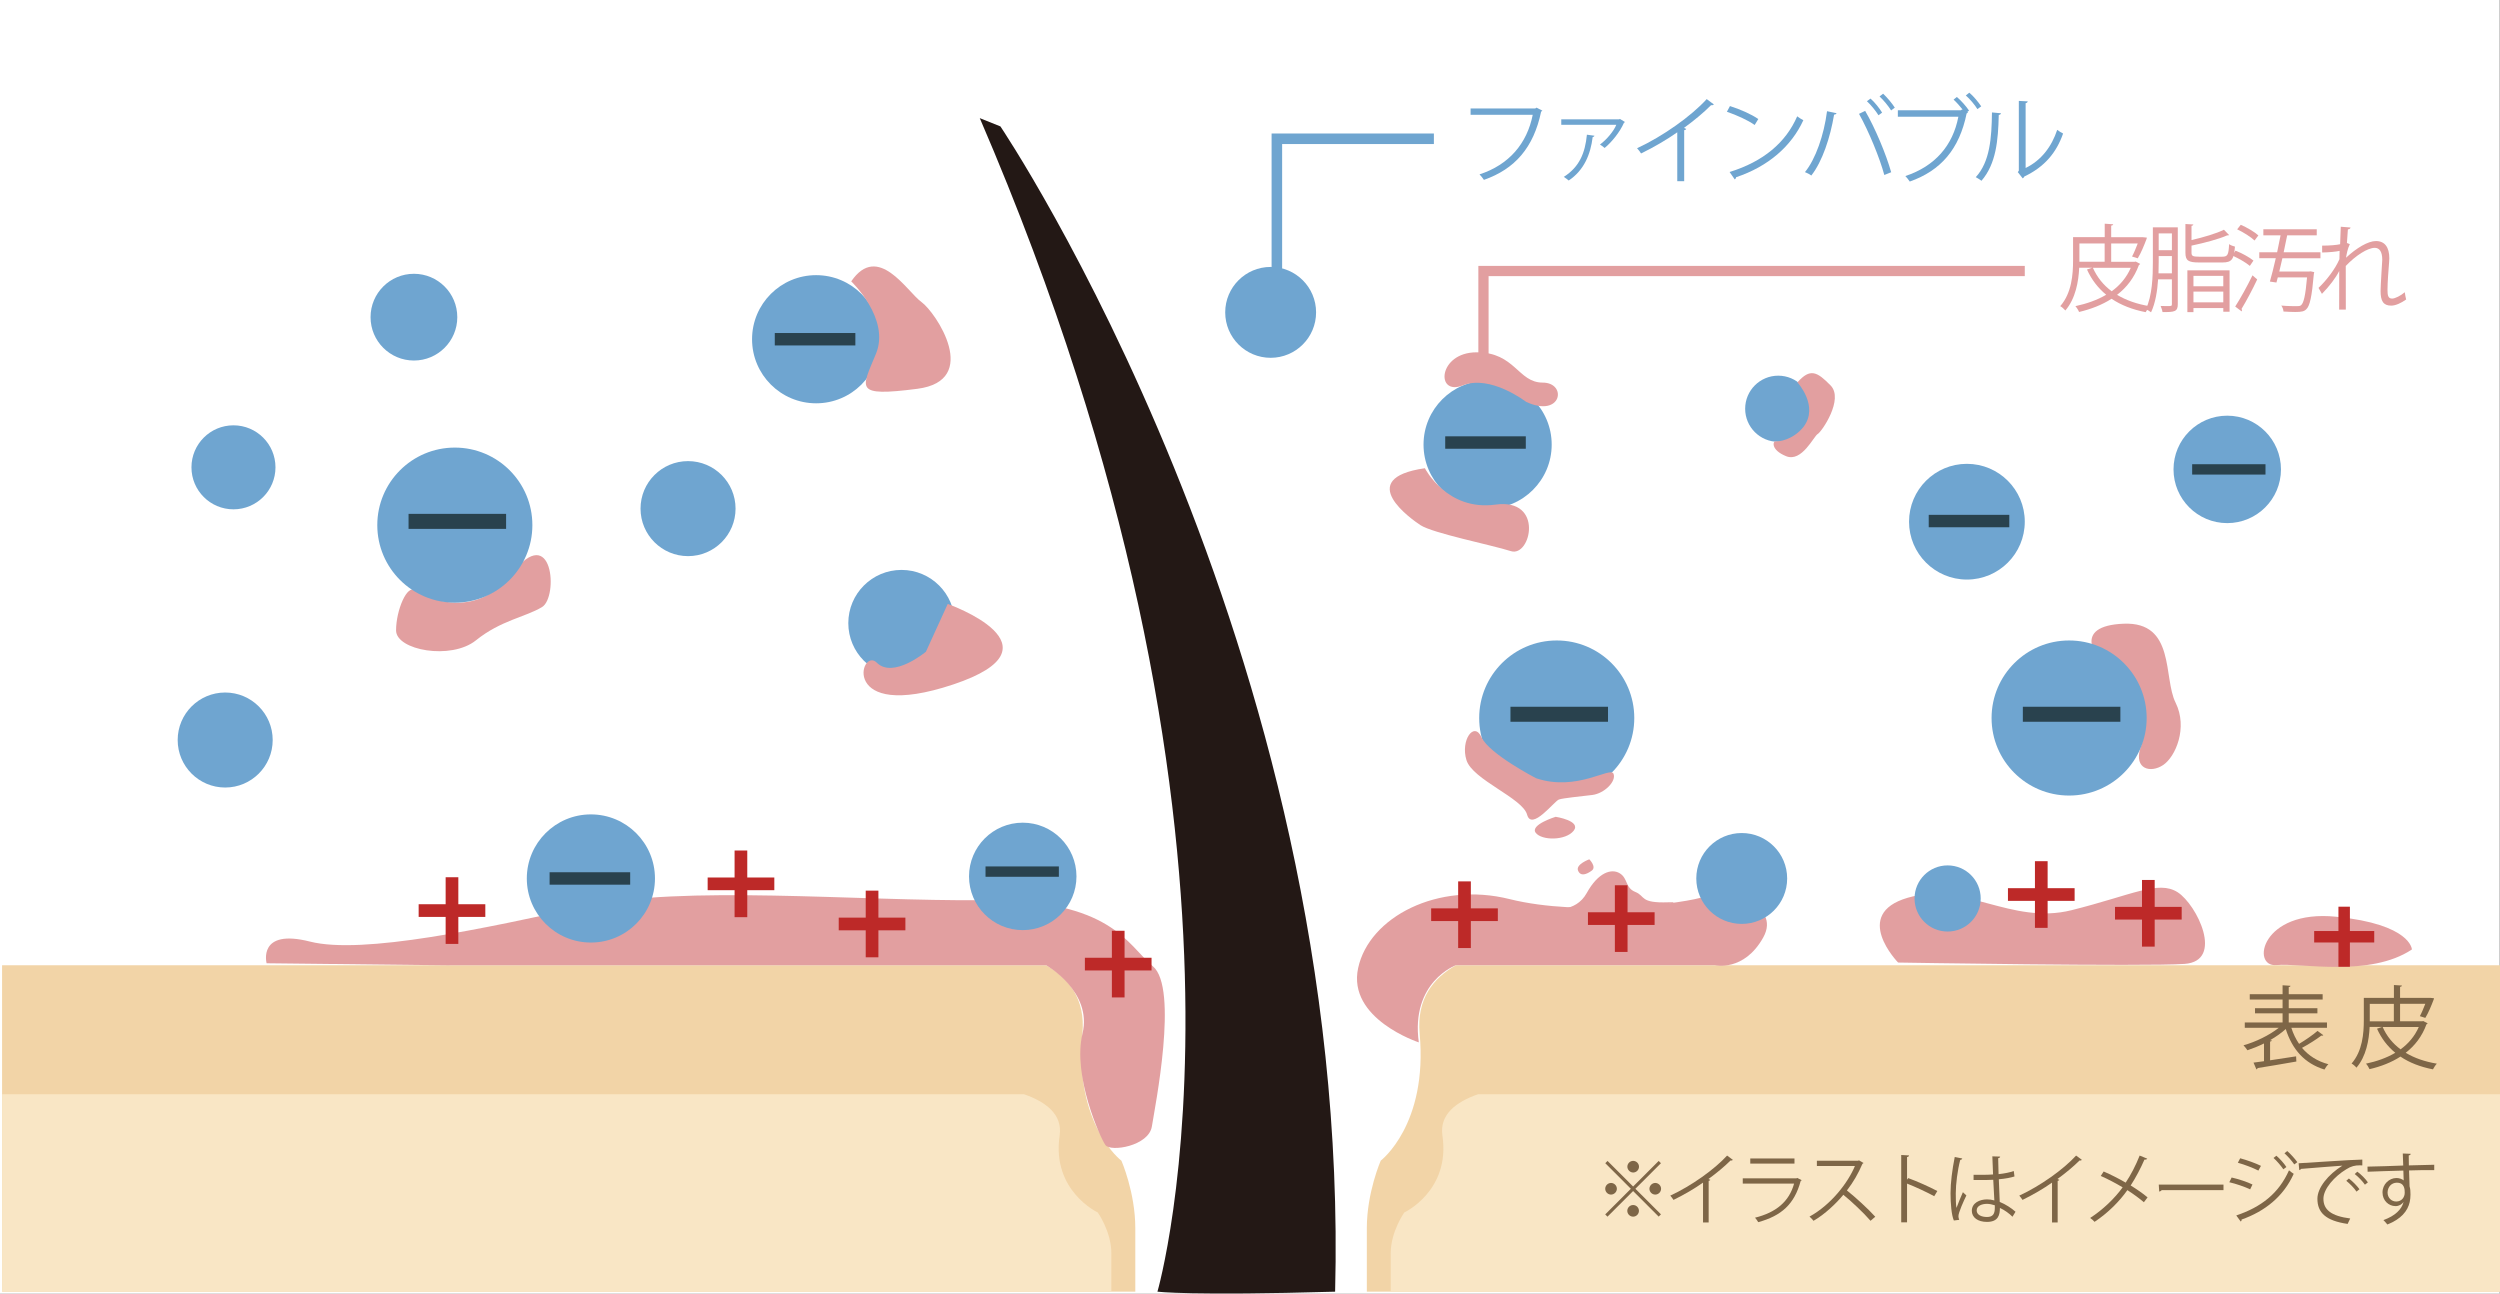 <?xml version="1.0" encoding="UTF-8"?>
<svg id="_レイヤー_2" data-name="レイヤー 2" xmlns="http://www.w3.org/2000/svg" viewBox="0 0 386.24 199.85">
  <rect x="0" y="0" width="386.24" height="199.85" fill="#808080" stroke="none"/>
  <defs>
    <style>
      .cls-1 {
        fill: #e29fa0;
      }

      .cls-2 {
        fill: #231815;
      }

      .cls-3 {
        fill: #29424e;
      }

      .cls-4 {
        stroke: #e29fa0;
        stroke-width: 1.58px;
      }

      .cls-4, .cls-5 {
        fill: none;
        stroke-miterlimit: 10;
      }

      .cls-6 {
        fill: #fff;
      }

      .cls-7 {
        fill: #f9e6c5;
      }

      .cls-8 {
        fill: #6fa5d0;
      }

      .cls-9 {
        fill: #7e6647;
      }

      .cls-10 {
        fill: #bd2928;
      }

      .cls-5 {
        stroke: #6fa5d0;
        stroke-width: 1.63px;
      }

      .cls-11 {
        fill: #f2d4a7;
      }
    </style>
  </defs>
  <g id="_デザイン" data-name="デザイン">
    <g>
      <rect class="cls-6" y="0" width="386.18" height="199.85"/>
      <path class="cls-11" d="M173.25,179.32s-7.31-5.52-6.02-19.63c.49-5.39-2.15-8.62-5.61-10.56H.32v50.43h175.08v-9.82c0-5.52-2.15-10.43-2.15-10.43Z"/>
      <path class="cls-11" d="M213.31,179.32s7.31-5.52,6.02-19.63c-.49-5.39,2.15-8.62,5.61-10.56h161.31v50.43h-175.08c0-3.94,0-7.74,0-9.82,0-5.52,2.15-10.43,2.15-10.43Z"/>
      <path class="cls-7" d="M169.6,187.32s-7.15-3.34-5.89-11.87c.48-3.26-2.11-5.21-5.49-6.39H.32v30.5h171.38v-5.94c0-3.34-2.1-6.3-2.1-6.3Z"/>
      <path class="cls-7" d="M216.96,187.32s7.15-3.34,5.89-11.87c-.48-3.26,2.11-5.21,5.49-6.39h157.9v30.5h-171.38c0-2.38,0-4.68,0-5.94,0-3.34,2.1-6.3,2.1-6.3Z"/>
      <path class="cls-2" d="M178.82,199.56s20.43-70.23-27.45-181.31l3.19,1.28s54.26,80.44,51.71,180.03c-22.34.64-27.45,0-27.45,0Z"/>
      <path class="cls-1" d="M69.43,149.13h92.2s7.18,4.05,5.61,10.56c-1.57,6.51,2.74,16.09,3.54,17.21.8,1.12,6.7.16,7.18-2.87.48-3.03,4.15-21.39.16-24.74-3.99-3.35-6.38-10.37-26.17-10.21s-46.28-2.39-61.61.96-34.31,7.5-42.45,5.43c-8.14-2.07-6.7,3.35-6.7,3.35l28.25.32Z"/>
      <path class="cls-1" d="M219.19,161.04s-11.07-3.62-9.36-11.49c1.7-7.87,12.34-13.41,23.41-10.64,11.07,2.77,27.45.64,30.22-.43,2.77-1.06,11.92,1.06,8.94,6.38-2.98,5.32-7.45,4.26-7.45,4.26h-40.01s-7.02,2.55-5.74,11.92Z"/>
      <path class="cls-1" d="M293.24,148.7s-7.24-7.45,1.49-10c8.72-2.55,15.96,4.26,25.32,1.92s13.41-4.68,16.39-2.77c2.98,1.92,7.24,10.64,1.06,11.07s-44.26-.21-44.26-.21Z"/>
      <circle class="cls-8" cx="229.83" cy="68.69" r="9.9"/>
      <circle class="cls-8" cx="240.51" cy="110.93" r="11.98"/>
      <circle class="cls-8" cx="36.07" cy="72.2" r="6.49"/>
      <circle class="cls-8" cx="303.88" cy="80.6" r="8.94"/>
      <circle class="cls-8" cx="274.73" cy="63.15" r="5.11"/>
      <circle class="cls-8" cx="300.9" cy="138.81" r="5.11"/>
      <circle class="cls-8" cx="106.3" cy="78.58" r="7.34"/>
      <circle class="cls-8" cx="34.79" cy="114.33" r="7.34"/>
      <circle class="cls-8" cx="139.28" cy="96.27" r="8.22"/>
      <circle class="cls-8" cx="63.95" cy="49" r="6.7"/>
      <circle class="cls-8" cx="126.09" cy="52.41" r="9.9"/>
      <circle class="cls-8" cx="196.31" cy="48.26" r="7.02"/>
      <circle class="cls-8" cx="269.09" cy="135.72" r="7.02"/>
      <circle class="cls-8" cx="344.1" cy="72.52" r="8.3"/>
      <circle class="cls-8" cx="158.01" cy="135.4" r="8.3"/>
      <path class="cls-1" d="M220.14,72.34s3.39,6.66,10.92,5.62c7.53-1.03,5.45,8.17,2.37,7.19-3.08-.98-12.05-2.76-13.98-4.02-1.22-.8-10.43-7.18.68-8.79Z"/>
      <path class="cls-1" d="M239.72,140.35s3.67.8,5.43-2.39c1.76-3.19,3.83-3.83,5.11-3.03s.8,2.23,2.39,2.87c1.6.64.64,1.76,5.11,1.6s-11.33,2.07-11.33,2.07l-6.7-1.12Z"/>
      <path class="cls-1" d="M237.33,120.24s-7.26-3.75-8.43-6.32-3.28.47-2.34,3.51c.94,3.04,8.67,5.86,9.37,8.43.7,2.58,4.22-2.11,4.92-2.34s3.28-.47,5.15-.7,3.75-2.11,3.28-3.28c-.47-1.17-5.62,2.81-11.94.7Z"/>
      <path class="cls-1" d="M240.35,126.19s-4.01,1.23-3.09,2.47c.93,1.23,4.63,1.23,5.86-.31,1.23-1.54-2.78-2.16-2.78-2.16Z"/>
      <path class="cls-1" d="M245.54,132.76s-2.13.77-1.74,1.74c.39.97,1.35.58,2.13,0,.77-.58-.39-1.74-.39-1.74Z"/>
      <path class="cls-1" d="M372.63,146.69s-.1-3.89-11.71-5.06c-11.61-1.17-13.18,7.82-9.23,7.47s14.44,1.91,20.94-2.41Z"/>
      <g>
        <rect class="cls-10" x="326.76" y="140.11" width="10.3" height="1.96"/>
        <rect class="cls-10" x="330.93" y="135.95" width="1.96" height="10.3"/>
      </g>
      <g>
        <rect class="cls-10" x="245.33" y="140.94" width="10.3" height="1.96"/>
        <rect class="cls-10" x="249.49" y="136.77" width="1.96" height="10.3"/>
      </g>
      <g>
        <rect class="cls-10" x="129.58" y="141.77" width="10.3" height="1.96"/>
        <rect class="cls-10" x="133.75" y="137.6" width="1.96" height="10.3"/>
      </g>
      <g>
        <rect class="cls-10" x="167.61" y="147.97" width="10.3" height="1.96"/>
        <rect class="cls-10" x="171.78" y="143.8" width="1.96" height="10.3"/>
      </g>
      <g>
        <rect class="cls-10" x="109.33" y="135.57" width="10.3" height="1.96"/>
        <rect class="cls-10" x="113.49" y="131.4" width="1.96" height="10.3"/>
      </g>
      <g>
        <rect class="cls-10" x="64.68" y="139.7" width="10.3" height="1.96"/>
        <rect class="cls-10" x="68.85" y="135.53" width="1.96" height="10.3"/>
      </g>
      <g>
        <rect class="cls-10" x="221.11" y="140.34" width="10.3" height="1.96"/>
        <rect class="cls-10" x="225.28" y="136.17" width="1.96" height="10.3"/>
      </g>
      <g>
        <rect class="cls-10" x="357.53" y="143.84" width="9.28" height="1.77"/>
        <rect class="cls-10" x="361.28" y="140.08" width="1.77" height="9.28"/>
      </g>
      <g>
        <rect class="cls-10" x="310.22" y="137.22" width="10.3" height="1.96"/>
        <rect class="cls-10" x="314.39" y="133.05" width="1.96" height="10.3"/>
      </g>
      <path class="cls-1" d="M64.16,91.22s8.51,5.65,14.9-2.57c6.38-8.22,7.24,3.6,4.68,5.14-2.55,1.54-6.38,2.05-10.21,5.14-3.83,3.08-12.34,1.54-12.34-1.54s1.7-7.19,2.98-6.16Z"/>
      <path class="cls-1" d="M143.05,100.69s-5.06,4.22-7.59,1.69c-2.53-2.53-5.9,9.27,11.8,3.37,17.7-5.9-.84-12.44-.84-12.44l-3.37,7.38Z"/>
      <path class="cls-1" d="M235.79,62.09s-5.53-4.26-9.79-2.55c-4.26,1.7-3.83-5.11,2.13-5.11s6.38,4.68,10.21,4.68,2.98,5.53-2.55,2.98Z"/>
      <path class="cls-1" d="M326.16,103.43s7.07,5.46,4.5,12.2c-.96,3.21,1.61,3.85,3.53,2.57,1.93-1.28,3.85-5.78,1.93-9.64-1.93-3.85,0-12.53-8.03-12.2-8.03.32-4.5,5.46-1.93,7.07Z"/>
      <path class="cls-1" d="M131.51,43.47s6.06,5.75,3.83,11.17c-2.23,5.43-3.51,6.7,6.38,5.43,9.9-1.28,2.87-11.81.64-13.41-2.23-1.6-6.7-9.26-10.85-3.19Z"/>
      <rect class="cls-3" x="119.7" y="51.45" width="12.45" height="1.92"/>
      <circle class="cls-8" cx="91.29" cy="135.72" r="9.9"/>
      <rect class="cls-3" x="84.91" y="134.76" width="12.45" height="1.92"/>
      <rect class="cls-3" x="233.36" y="109.19" width="15.07" height="2.32"/>
      <circle class="cls-8" cx="319.67" cy="110.93" r="11.98"/>
      <rect class="cls-3" x="312.52" y="109.19" width="15.07" height="2.32"/>
      <circle class="cls-8" cx="70.27" cy="81.13" r="11.98"/>
      <rect class="cls-3" x="63.12" y="79.39" width="15.07" height="2.32"/>
      <rect class="cls-3" x="223.28" y="67.41" width="12.45" height="1.92"/>
      <rect class="cls-3" x="297.98" y="79.54" width="12.45" height="1.92"/>
      <rect class="cls-3" x="338.68" y="71.72" width="11.33" height="1.6"/>
      <rect class="cls-3" x="152.26" y="133.86" width="11.33" height="1.6"/>
      <path class="cls-1" d="M277.69,59.07s3.4,3.68.93,6.9c-1.68,2.07-3.93,2.28-4.31,2.22-.38-.07-.8,1.3,1.64,2.29,2.43.99,4.29-3.12,4.88-3.43s4.08-5.37,1.99-7.5c-2.09-2.13-3.15-2.71-5.13-.47Z"/>
      <polyline class="cls-5" points="197.27 45.38 197.27 21.44 221.53 21.44"/>
      <polyline class="cls-4" points="229.19 58.15 229.19 41.87 312.82 41.87"/>
      <g>
        <path class="cls-8" d="M238.29,17.08c-.04.07-.1.13-.19.16-1.16,5.56-4.04,8.87-8.84,10.55-.16-.25-.48-.65-.68-.85,4.55-1.48,7.34-4.76,8.22-9.2h-9.6v-.98h9.98l.21-.13.9.46Z"/>
        <path class="cls-8" d="M251.05,18.86s-.09.09-.15.1c-.63,1.44-1.89,3-2.99,3.9-.16-.15-.51-.4-.72-.53,1.04-.76,2.16-2.11,2.52-3.05h-8.5v-.84h8.94l.12-.07.78.48ZM246.34,20.97c-.03.09-.12.18-.28.21-.32,2.63-1.31,5.11-3.7,6.71-.18-.15-.53-.43-.76-.56,2.41-1.54,3.29-3.67,3.57-6.52l1.17.16Z"/>
        <path class="cls-8" d="M264.78,16.14c-.06.07-.15.12-.28.12-.04,0-.09,0-.15-.01-1.13,1.15-2.76,2.48-4.18,3.51.12.04.29.13.35.16-.03.09-.16.18-.32.19v7.88h-1.07v-7.55c-1.56,1.1-3.58,2.29-5.59,3.27-.15-.23-.41-.6-.62-.81,4.01-1.85,8.4-4.99,10.76-7.59l1.1.82Z"/>
        <path class="cls-8" d="M267.28,16.39c1.53.48,3.29,1.25,4.37,2l-.56.92c-1.06-.75-2.79-1.53-4.29-2.04l.47-.88ZM267.22,26.57c5.21-1.61,8.68-4.54,10.44-8.6.31.25.65.44.95.6-1.84,4.02-5.42,7.15-10.39,8.81-.01.13-.1.28-.21.34l-.79-1.14Z"/>
        <path class="cls-8" d="M283.74,17.49c-.04.12-.16.2-.38.22-.59,3.52-1.81,7.24-3.52,9.41-.26-.21-.66-.4-.98-.53,1.64-2,2.94-5.73,3.41-9.41l1.48.31ZM291.12,27.04c-.69-2.57-2.39-6.74-3.91-9.45l.95-.46c1.54,2.63,3.26,6.77,4.02,9.48l-1.07.43ZM288.99,15.23c.68.6,1.39,1.51,1.79,2.17l-.56.41c-.41-.66-1.17-1.61-1.79-2.17l.56-.41ZM290.93,14.47c.66.62,1.39,1.5,1.81,2.16l-.57.43c-.41-.66-1.17-1.6-1.79-2.16l.56-.43Z"/>
        <path class="cls-8" d="M303.24,16.95c-.43-.54-.98-1.16-1.42-1.56l.51-.41c.66.56,1.47,1.48,1.88,2.11l-.28.21.12.06c-.04.07-.12.13-.21.16-1.13,5.53-3.99,8.84-8.79,10.53-.18-.26-.47-.65-.68-.85,4.61-1.53,7.34-4.74,8.19-9.16h-9.35v-1h9.73l.19-.13.1.04ZM305.5,16.86c-.37-.63-1.19-1.6-1.79-2.11l.54-.43c.68.56,1.41,1.47,1.84,2.11l-.59.43Z"/>
        <path class="cls-8" d="M309.14,17.51c-.01.13-.15.22-.34.25-.09,3.95-.41,7.55-2.67,10.17-.23-.18-.59-.4-.88-.56,2.19-2.38,2.45-6.05,2.5-10l1.39.13ZM312.94,25.96c2.45-1.19,4.04-3.33,4.89-5.9.22.19.66.44.91.57-1.04,2.97-2.86,5.15-5.99,6.64-.04.12-.15.23-.25.29l-.76-.97.16-.22v-10.78l1.37.07c-.01.13-.12.25-.32.28v10.01Z"/>
      </g>
      <g>
        <path class="cls-1" d="M329.95,40.4l.7.37c-.04.09-.12.15-.19.16-.72,1.97-1.89,3.48-3.38,4.62,1.41.85,3.1,1.44,5.05,1.76-.22.23-.48.65-.63.92-2.06-.4-3.82-1.09-5.27-2.07-1.48.95-3.2,1.61-5.02,2.04-.1-.26-.38-.7-.57-.9,1.73-.37,3.36-.94,4.76-1.76-1.26-1.04-2.26-2.33-2.97-3.9l.81-.28h-2.01c-.1,2.14-.56,4.77-2.14,6.61-.16-.2-.56-.56-.79-.67,1.78-2.04,1.98-4.92,1.98-7.05v-3.61h4.89v-2.08l1.31.09c-.01.1-.1.18-.31.21v1.79h4.89l.62.06-.04.19c-.38,1.01-.88,2.23-1.37,3.01l-.88-.28c.28-.51.6-1.28.88-2.01h-4.1v2.83h3.6l.19-.04ZM321.26,37.61v2.83h3.9v-2.83h-3.9ZM323.34,41.37c.65,1.45,1.61,2.67,2.91,3.63,1.26-.92,2.29-2.11,2.95-3.63h-5.86Z"/>
        <path class="cls-1" d="M336.46,35.13v11.88c0,1.12-.48,1.23-2.36,1.2-.03-.25-.18-.67-.29-.94.35.02.68.02.92.02.73,0,.82,0,.82-.28v-3.85h-2.13c-.12,1.78-.41,3.66-1.09,5.09-.18-.16-.57-.38-.81-.47,1.01-2.11,1.09-5.11,1.09-7.3v-5.36h3.85ZM333.51,40.47c0,.54-.01,1.14-.03,1.76h2.07v-2.67h-2.04v.91ZM335.55,36.06h-2.04v2.6h2.04v-2.6ZM338.58,39.04c0,.5.18.62,1.17.62h3.57c.85,0,.98-.28,1.07-1.94.23.18.63.31.9.38-.15,1.95-.47,2.45-1.92,2.45h-3.63c-1.66,0-2.1-.29-2.1-1.51v-4.43l1.22.07c-.01.1-.09.18-.28.21v2.2c1.85-.43,3.85-1.01,5.01-1.6l.79.82s-.09.06-.16.06c-.03,0-.07,0-.12-.01-1.31.59-3.54,1.17-5.52,1.59v1.1ZM337.94,48.21v-6.44h6.52v6.39h-.97v-.57h-4.61v.63h-.94ZM343.49,42.62h-4.61v1.61h4.61v-1.61ZM338.88,46.71h4.61v-1.66h-4.61v1.66Z"/>
        <path class="cls-1" d="M345.38,38.73c.97.37,2.17,1.03,2.77,1.53l-.56.82c-.59-.51-1.78-1.2-2.75-1.61l.53-.73ZM345.33,47.36c.75-1.16,1.85-3.13,2.67-4.82l.73.63c-.73,1.56-1.72,3.41-2.42,4.55.04.07.06.15.06.21s-.01.12-.04.18l-1-.75ZM348.32,37.16c-.56-.54-1.72-1.28-2.69-1.73l.56-.7c.95.41,2.13,1.1,2.72,1.64l-.59.79ZM358.51,39.9h-5.89c-.16.72-.32,1.41-.48,2.05h4.6l.23-.03.57.12c-.01.07-.03.21-.06.29-.31,3.54-.62,4.92-1.15,5.43-.34.35-.72.44-1.73.44-.48,0-1.14-.03-1.81-.07-.01-.28-.15-.68-.34-.92,1.01.09,2.01.09,2.38.09.34,0,.51-.01.68-.15.41-.35.68-1.53.92-4.29h-4.52c-.07.28-.13.54-.21.79l-1.01-.15c.28-.95.6-2.26.91-3.61h-2.55v-.92h2.76c.19-.9.38-1.81.53-2.61h-2.66v-.94h8.25v.94h-4.57c-.16.82-.35,1.72-.54,2.61h5.68v.92Z"/>
        <path class="cls-1" d="M358.78,37.95c1.19,0,2.28-.1,2.76-.22.03-.88.04-1.36.1-2.7l1.51.12c-.03.16-.16.26-.41.29-.06.65-.12,1.56-.15,2.1l.45.18c-.35.7-.5,1.57-.59,2.1,1.61-1.51,3.41-2.58,4.62-2.58,1.38,0,2.07.97,2.07,2.67,0,.19-.01.38-.03.57-.1,1.29-.25,3.13-.25,4.3,0,.88.1,1.35.72,1.35.44,0,1.32-.44,1.95-.98.03.29.15.9.21,1.12-.75.54-1.63.95-2.31.95-1.23,0-1.64-.73-1.64-2.26,0-.76.26-4.8.26-4.82,0-1.28-.44-1.85-1.16-1.85-1.1,0-2.95,1.19-4.48,2.8,0,2.13,0,4.74.01,6.74h-1.03c.01-.85,0-5.04.01-5.97-.51,1.03-1.51,2.36-2.67,3.54l-.53-.92c1.22-1.15,2.58-2.92,3.23-4.43,0-.43.01-.82.03-1.29-.51.12-1.59.23-2.7.25v-1.04Z"/>
      </g>
      <g>
        <path class="cls-9" d="M354,158.78c.29.92.7,1.76,1.2,2.49.96-.57,2.14-1.38,2.85-2l.89.66c-.04.07-.17.1-.31.07-.77.59-1.96,1.34-2.98,1.89,1.02,1.2,2.36,2.07,4.08,2.53-.21.18-.47.56-.61.82-3.09-.95-4.97-3.1-5.98-6.26-.67.61-1.51,1.2-2.42,1.72l.27.04c-.01.08-.08.15-.27.18v2.89l4.02-.61.04.8c-2.19.39-4.53.78-5.99,1.01-.01.11-.1.18-.18.21l-.45-1.05c.46-.06,1.02-.14,1.62-.22v-2.74c-.87.43-1.75.78-2.56,1.05-.14-.22-.42-.57-.61-.77,1.84-.5,4.01-1.55,5.45-2.7h-5.25v-.82h5.84v-1.41h-4.26v-.8h4.26v-1.34h-5.07v-.82h5.07v-1.38l1.22.08c-.01.1-.08.17-.27.2v1.1h5.24v.82h-5.24v1.34h4.43v.8h-4.43v1.41h5.91v.82h-5.52Z"/>
        <path class="cls-9" d="M374.39,157.75l.67.35c-.04.08-.11.14-.18.15-.68,1.87-1.8,3.31-3.21,4.4,1.34.81,2.95,1.37,4.81,1.68-.21.22-.46.61-.6.88-1.96-.38-3.63-1.03-5.02-1.97-1.41.91-3.05,1.54-4.78,1.94-.1-.25-.36-.67-.55-.85,1.65-.35,3.2-.89,4.53-1.68-1.2-.99-2.15-2.22-2.82-3.72l.77-.27h-1.91c-.1,2.04-.53,4.54-2.04,6.29-.15-.2-.53-.53-.75-.64,1.69-1.94,1.89-4.68,1.89-6.71v-3.44h4.65v-1.98l1.24.08c-.01.1-.1.17-.29.2v1.7h4.65l.59.06-.04.18c-.36.96-.84,2.12-1.3,2.86l-.84-.27c.27-.49.57-1.22.84-1.91h-3.9v2.7h3.42l.18-.04ZM366.12,155.09v2.7h3.72v-2.7h-3.72ZM368.11,158.67c.61,1.38,1.54,2.54,2.77,3.45,1.2-.88,2.18-2.01,2.81-3.45h-5.58Z"/>
        <path class="cls-9" d="M248.36,179.36l3.95,3.95,3.95-3.95.35.35-3.95,3.95,3.95,3.95-.35.35-3.95-3.95-3.96,3.96-.35-.35,3.96-3.96-3.95-3.95.35-.35ZM248.9,184.56c-.49,0-.9-.41-.9-.9s.41-.9.9-.9.9.41.9.9-.43.9-.9.9ZM251.42,180.25c0-.49.41-.9.9-.9s.9.41.9.9-.41.9-.9.9-.9-.43-.9-.9ZM253.21,187.07c0,.49-.41.9-.9.9s-.9-.41-.9-.9.41-.9.9-.9c.52,0,.9.43.9.9ZM255.73,182.76c.49,0,.9.41.9.9s-.41.9-.9.9-.9-.41-.9-.9.43-.9.9-.9Z"/>
        <path class="cls-9" d="M267.71,179.2c-.05.06-.12.1-.23.1-.04,0-.07,0-.12-.01-.92.93-2.25,2.02-3.41,2.86.1.04.24.11.29.13-.02.07-.13.14-.26.16v6.43h-.87v-6.16c-1.27.9-2.92,1.87-4.56,2.67-.12-.19-.34-.49-.5-.66,3.27-1.51,6.85-4.07,8.78-6.19l.9.67Z"/>
        <path class="cls-9" d="M278.36,182.33s-.08.1-.16.12c-.98,3.62-2.98,5.38-6.56,6.37-.11-.22-.34-.51-.5-.69,3.26-.81,5.28-2.49,6.04-5.27h-7.93v-.81h8.29l.12-.07.71.36ZM277.24,179.77h-6.83v-.79h6.83v.79Z"/>
        <path class="cls-9" d="M287.9,179.67c-.02.06-.08.11-.16.13-.65,1.52-1.41,2.84-2.4,4.12,1.31,1.04,3.27,2.83,4.38,4.06l-.73.63c-1.05-1.22-2.98-3.04-4.2-4.02-1.05,1.28-2.87,3.03-4.61,4.02-.13-.18-.42-.48-.62-.65,3.32-1.82,5.94-5.22,7.02-7.82h-5.88v-.81h6.35l.16-.06.69.4Z"/>
        <path class="cls-9" d="M298.83,184.81c-1.22-.66-2.9-1.44-4.2-1.95v5.99h-.9v-10.41l1.21.07c-.01.13-.11.22-.31.25v3.5l.18-.25c1.4.51,3.26,1.34,4.5,2l-.48.8Z"/>
        <path class="cls-9" d="M301.86,188.56c-.37-.86-.51-2.65-.51-4.22s.25-3.59.65-5.59l1.16.23c-.02.12-.14.2-.31.22-.43,1.64-.69,3.77-.69,5.16,0,.91.01,1.82.11,2.26.26-.72.74-1.87.99-2.43l.54.5c-.4.81-1.23,2.64-1.23,3.2,0,.17.04.35.12.57l-.81.1ZM304.9,181.5c1.01.01,2.01.02,3.02-.05-.05-1.03-.08-1.92-.11-2.8l1.21.04c-.01.12-.12.22-.31.25.01.77.04,1.54.06,2.46.95-.1,1.71-.26,2.35-.48l.11.84c-.58.18-1.4.35-2.42.43.05,1.33.11,2.73.14,3.5.91.37,1.82.96,2.44,1.52l-.47.77c-.49-.49-1.2-1.02-1.94-1.36-.01,1.02-.2,2.16-2,2.16-1.4,0-2.34-.67-2.34-1.72,0-1.22,1.23-1.76,2.34-1.76.37,0,.77.05,1.14.16-.04-.75-.11-2.01-.17-3.19-.37.02-.87.04-1.22.04h-1.82v-.78ZM308.18,186.21c-.38-.12-.79-.22-1.19-.22-.73,0-1.6.26-1.6,1.02,0,.67.72,1.01,1.59,1.01s1.21-.43,1.21-1.39v-.42Z"/>
        <path class="cls-9" d="M321.63,179.2c-.05.06-.12.1-.23.1-.04,0-.07,0-.12-.01-.92.93-2.25,2.02-3.41,2.86.1.04.24.11.29.13-.02.07-.13.14-.26.16v6.43h-.87v-6.16c-1.27.9-2.92,1.87-4.56,2.67-.12-.19-.34-.49-.5-.66,3.27-1.51,6.85-4.07,8.78-6.19l.9.67Z"/>
        <path class="cls-9" d="M325.01,180.99c1.13.49,2.31,1.09,3.4,1.72.77-1.15,1.56-2.66,2.16-4.18l1.17.48c-.05.11-.22.17-.43.14-.55,1.27-1.33,2.78-2.13,4,.92.57,1.88,1.22,2.61,1.84l-.57.75c-.66-.57-1.56-1.23-2.55-1.87-1.23,1.76-3.03,3.55-5.07,4.9-.14-.18-.48-.47-.68-.6,2-1.29,3.83-3.08,5.02-4.73-1.09-.65-2.25-1.26-3.38-1.76l.46-.71Z"/>
        <path class="cls-9" d="M333.52,183.02h10v.85h-9.55c-.07.12-.23.2-.38.23l-.07-1.08Z"/>
        <path class="cls-9" d="M344.78,181.92c1.08.24,2.42.69,3.22,1.08l-.36.75c-.79-.38-2.17-.86-3.22-1.1l.36-.73ZM345.5,187.78c3.84-1.29,6.56-3.4,8.14-6.97.18.16.54.42.73.54-1.6,3.53-4.44,5.78-8.06,7.07.04.11-.04.25-.13.3l-.68-.93ZM346.1,178.95c1.08.29,2.4.77,3.21,1.17l-.4.73c-.85-.43-2.1-.91-3.17-1.21l.36-.69ZM351.7,178.56c.49.42,1.17,1.16,1.54,1.74l-.47.35c-.34-.51-1.03-1.32-1.52-1.75l.44-.34ZM353.37,177.83c.49.42,1.17,1.17,1.56,1.72l-.47.35c-.36-.53-1.03-1.29-1.52-1.72l.43-.35Z"/>
        <path class="cls-9" d="M355.14,179.72c.9-.04,8.28-.56,9.83-.57v.9c-.14-.01-.29-.01-.43-.01-.69,0-1.28.12-2.05.61-1.8,1.08-3.53,3.01-3.53,4.55,0,1.68,1.17,2.67,4.14,3.05l-.4.84c-3.4-.49-4.67-1.76-4.67-3.89,0-1.69,1.66-3.74,3.86-5.11-1.32.1-4.85.36-6.4.5-.04.1-.17.18-.26.19l-.1-1.05ZM362.9,182.08c.58.43,1.26,1.14,1.63,1.65l-.46.37c-.34-.53-1.07-1.27-1.58-1.67l.41-.36ZM364.2,181.02c.59.43,1.28,1.13,1.63,1.65l-.46.36c-.32-.48-1.02-1.22-1.58-1.65l.41-.36Z"/>
        <path class="cls-9" d="M371.29,180.08c-.01-.26-.05-1.57-.07-1.87l1.23.05c-.01.1-.1.22-.31.25,0,.14,0,.29.02,1.54,1.47-.05,3.02-.08,3.92-.1v.83c-1.02-.02-2.47,0-3.89.05.02.93.05,1.8.08,2.46.12.39.14.75.14,1.26,0,.38-.04.83-.12,1.16-.31,1.4-1.34,2.64-3.45,3.47-.16-.2-.42-.5-.61-.68,1.83-.66,2.81-1.65,3.11-2.79h-.01c-.25.36-.69.63-1.23.63-1.07,0-2.01-.87-2.01-2.1-.01-1.27,1.02-2.24,2.16-2.24.43,0,.87.16,1.11.37,0-.2-.02-1.01-.05-1.52-1.25.02-5.03.16-5.52.18l-.02-.79,2.73-.07,2.79-.1ZM371.52,184.28c0-.47,0-1.56-1.22-1.56-.83.01-1.41.65-1.43,1.52,0,.84.63,1.39,1.33,1.39.85,0,1.32-.66,1.32-1.35Z"/>
      </g>
    </g>
  </g>
</svg>
